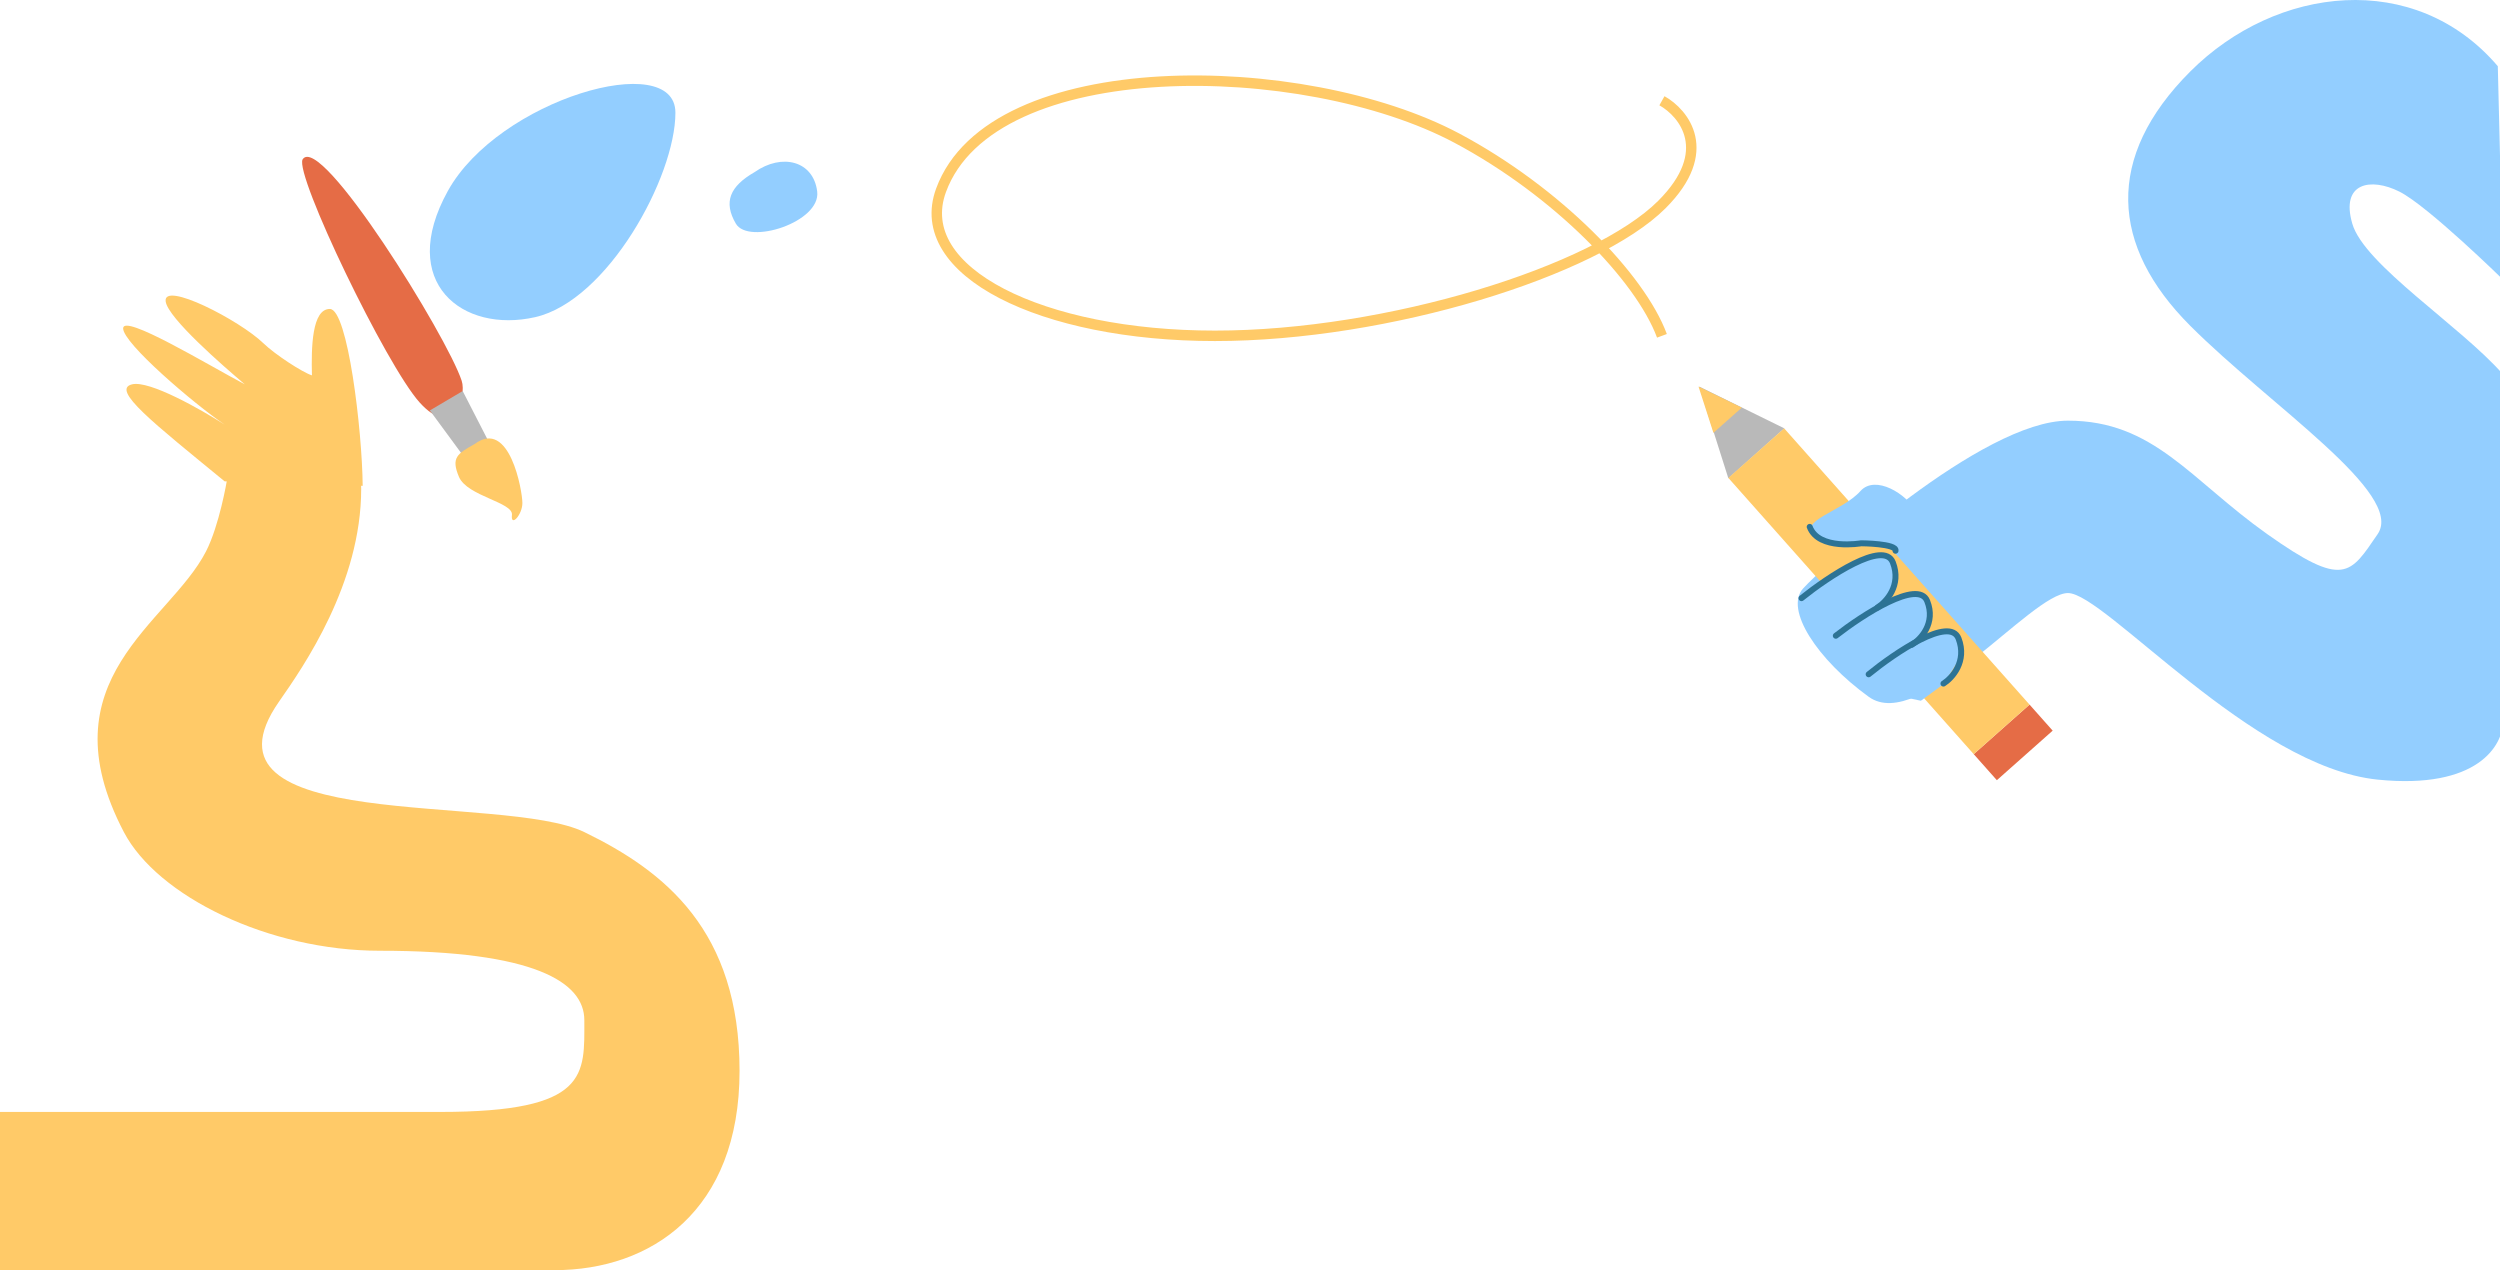 <?xml version="1.0" encoding="UTF-8"?> <svg xmlns="http://www.w3.org/2000/svg" width="1675" height="851" viewBox="0 0 1675 851" fill="none"><path d="M1195.5 287L1158 320.5L1138.5 259L1195.5 287Z" fill="#B9B9B9"></path><path d="M1167 273.114L1148 290L1138 259L1167 273.114Z" fill="#FFCA68"></path><rect width="50" height="23.339" transform="matrix(0.748 -0.664 -0.664 -0.748 1337.89 522.736)" fill="#E56C46"></rect><path d="M281.217 269.729C258.735 244.838 197.309 117.119 202.742 106.788C214.759 88.401 299.535 225.201 309.346 255.169C312.772 265.634 303.699 294.62 281.217 269.729Z" fill="#E56C46"></path><path d="M493.025 149.847C484.525 135.347 489.025 124.847 505.525 115.347C524.025 102.347 545.025 107.847 547.525 128.347C550.025 148.847 501.525 164.347 493.025 149.847Z" fill="#93CEFF"></path><path d="M1467.53 47.847C1525.03 -9.653 1618.03 -20.652 1673.53 44.349L1677.03 187.346C1677.03 187.346 1626.53 137.846 1607.53 128.347C1588.53 118.847 1568.03 122.247 1576.03 149.847C1584.03 177.447 1648.53 218.346 1677.03 250.846V483.346C1677.03 499.18 1660.23 529.146 1593.03 522.346C1509.03 513.846 1410.03 397.346 1385.53 397.346C1361.03 397.346 1286.53 491.846 1252.03 466.846C1217.53 441.846 1195.53 408.346 1208.03 394.346C1220.53 380.346 1328.03 281.846 1385.53 281.846C1443.03 281.846 1467.53 321.346 1519.03 357.846C1570.53 394.346 1574.53 384.846 1593.03 357.846C1611.53 330.846 1521.03 271.846 1467.53 218.346C1414.03 164.846 1410.03 105.347 1467.53 47.847Z" fill="#93CEFF"></path><rect x="1158" y="320.205" width="50" height="247.55" transform="rotate(-41.612 1158 320.205)" fill="#FFCA68"></rect><path d="M1207 400.771C1224.91 386.398 1262.22 361.485 1268.2 376.816C1274.1 391.956 1264.09 403.047 1258.15 406.859C1264.44 402.905 1278.07 395.809 1284 398C1290 400.217 1292.5 406.924 1293 410C1292.83 414.333 1291.4 424 1287 428C1293 425 1305.9 420.1 1309.5 424.5C1313.1 428.9 1314.67 435.333 1315 438L1302 458.5L1287 469.5L1244.5 460.5L1207 400.771Z" fill="#93CEFF"></path><path d="M310 262L288 275L313 309L329.5 300L310 262Z" fill="#B9B9B9"></path><path d="M1246.5 329.001C1256.5 317.801 1277.67 331.167 1283.5 342.5L1270.5 369.001L1246.5 363.001C1240.83 365.001 1226.9 367.001 1216.5 359.001C1203.5 349.001 1234 343.001 1246.5 329.001Z" fill="#93CEFF"></path><path d="M1207 400.771C1224.91 386.398 1262.22 361.485 1268.2 376.816C1274.18 392.147 1263.84 403.327 1257.92 407" stroke="#2D7395" stroke-width="4" stroke-linecap="round"></path><path d="M1212.5 353C1218.5 369 1247 364 1247 364C1247 364 1271 364.167 1270 369" stroke="#2D7395" stroke-width="4" stroke-linecap="round"></path><path d="M1230 425.949C1247.91 411.987 1285.22 387.785 1291.2 402.678C1297.18 417.572 1286.84 428.432 1280.92 432" stroke="#2D7395" stroke-width="4" stroke-linecap="round"></path><path d="M1252 451.771C1269.62 437.398 1306.34 412.485 1312.23 427.816C1318.11 443.147 1307.94 454.327 1302.11 458" stroke="#2D7395" stroke-width="4" stroke-linecap="round"></path><path d="M371.5 851H-47L-31 745H295C395 745 391.5 720 391.5 683.5C391.5 658 358 637 254.5 637C180 637 105.5 600.5 83 557.5C29.306 454.885 113.197 417.729 138 369.5C147 352 152 322 152 322C152 296.5 242 279 242 327.5C242 390.937 203.413 446.5 187 470C124.273 559.814 337 531 391.5 557.5C445.459 583.737 495.5 623.5 495.5 717.5C495.5 811.5 436 851 371.5 851Z" fill="#FFCA68"></path><path d="M88.5 257.5C74 261 102.999 283.5 150.499 322.5L243 325.5C242.667 288.333 232.999 207 220.999 207C208.999 207 208.5 232.666 209 251.5C202.667 249.5 184.263 237.521 176.5 230.001C160.5 214.501 109 188 111 202C112.6 213.2 149.666 245.333 163.999 257.5C138.833 244.166 82.5 210 82.5 220C82.5 230 129.833 270.5 150.499 284.5C134.666 274.333 100.1 254.7 88.5 257.5Z" fill="#FFCA68"></path><path d="M358.526 212.5C310.025 223.5 266.026 189.5 300.026 128C334.026 66.5 452.526 32.5 452.526 75.5C452.526 118.5 407.026 201.5 358.526 212.5Z" fill="#93CEFF"></path><path d="M317.908 297.552L318 297.5C341.501 280 350 329 350 337C350 345 342 353.5 343 345C344 336.5 313 332.5 307.5 319.5C302.015 306.535 306.476 304.014 317.908 297.552Z" fill="#FFCA68"></path><path d="M1113.5 225.002C1099 185.835 1043.24 128.252 976 92.501C873.5 38.001 664.629 34.5 630.5 127.502C610.5 182.002 698 225.001 814 225.001C930 225.001 1069 181.503 1113.5 137.002C1149.1 101.402 1128.33 75.835 1113.5 67.502" stroke="#FFCA68" stroke-width="7"></path></svg> 